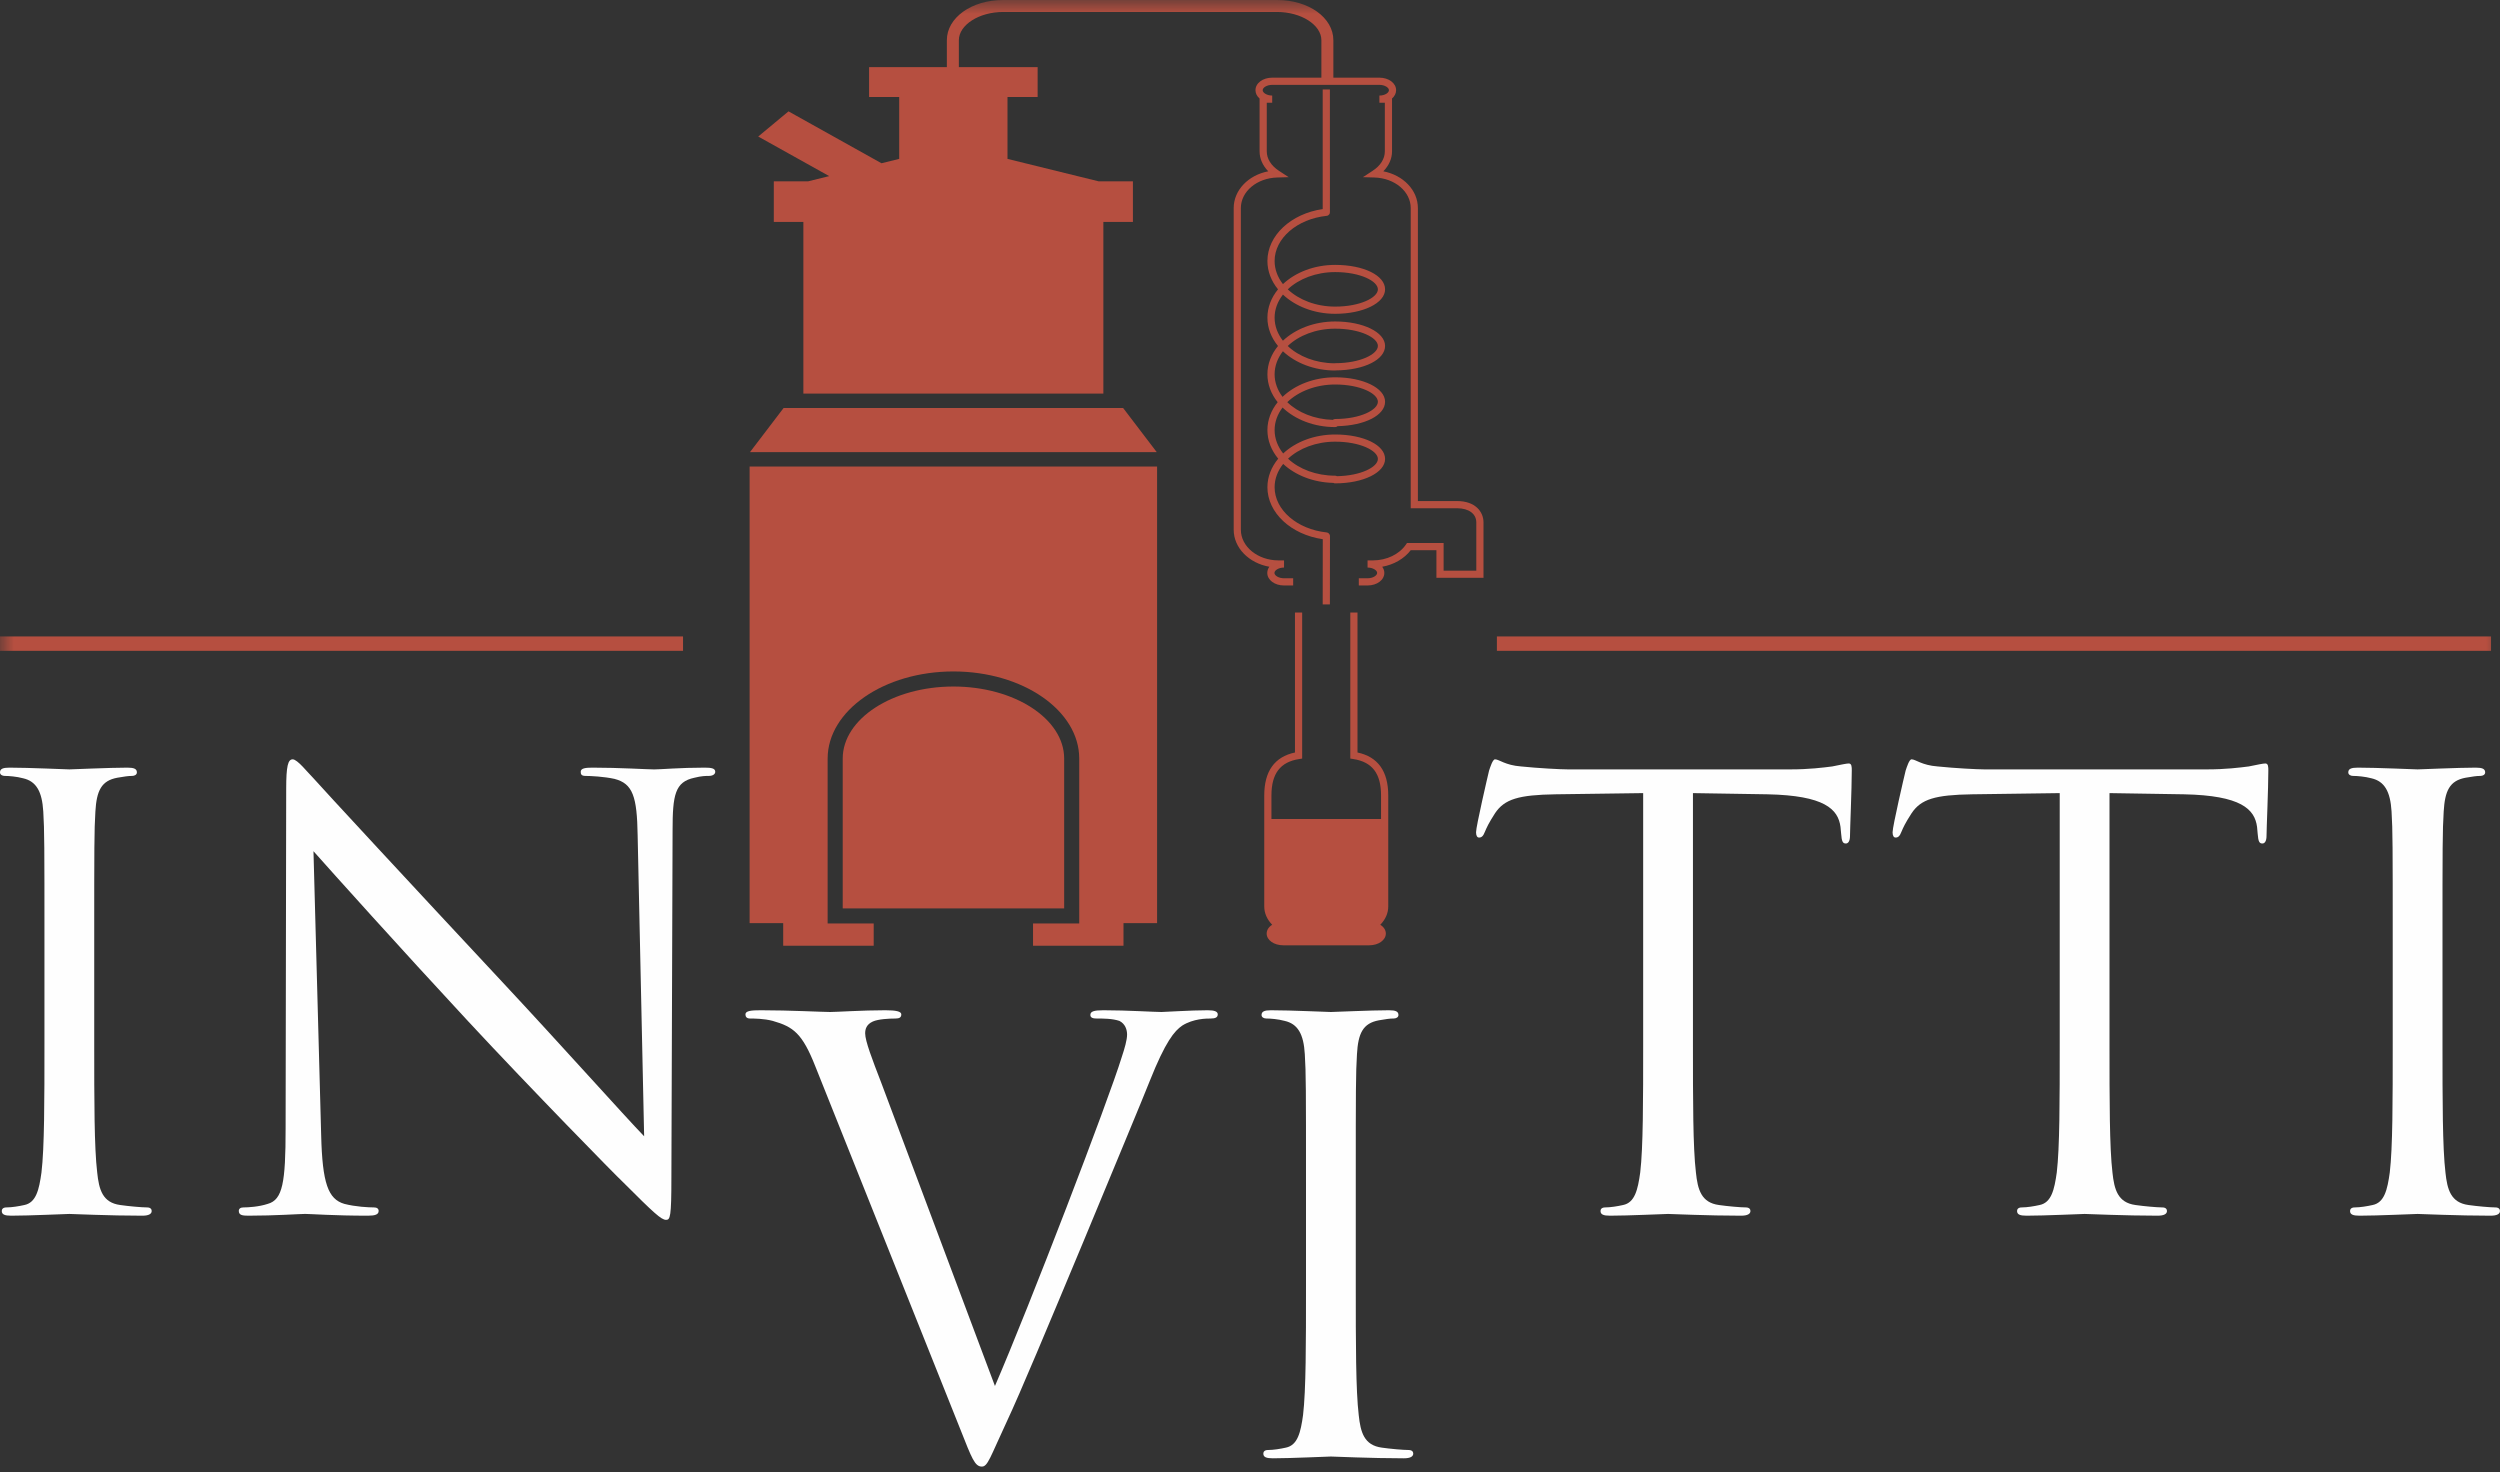 <?xml version="1.0" encoding="UTF-8"?>
<svg width="90px" height="53px" viewBox="0 0 90 53" version="1.1" xmlns="http://www.w3.org/2000/svg" xmlns:xlink="http://www.w3.org/1999/xlink">
    <rect x="0" y="0" width="90" height="53" fill="#333333" stroke="none"/>
    <!-- Generator: Sketch 56.3 (81716) - https://sketch.com -->
    <title>logo / invitti-logo-interno</title>
    <desc>Created with Sketch.</desc>
    <defs>
        <polygon id="path-1" points="0 52.798 90 52.798 90 0 0 0"></polygon>
    </defs>
    <g id="logo-/-invitti-logo-interno" stroke="none" stroke-width="1" fill="none" fill-rule="evenodd">
        <g id="Group-32">
            <path d="M3.392,37.578 C3.392,39.626 3.392,41.311 3.499,42.208 C3.563,42.826 3.691,43.296 4.331,43.381 C4.629,43.424 5.099,43.467 5.291,43.467 C5.419,43.467 5.461,43.531 5.461,43.595 C5.461,43.702 5.355,43.765 5.12,43.765 C3.947,43.765 2.602,43.702 2.496,43.702 C2.39,43.702 1.045,43.765 0.405,43.765 C0.17,43.765 0.064,43.723 0.064,43.595 C0.064,43.531 0.106,43.467 0.234,43.467 C0.426,43.467 0.683,43.424 0.875,43.381 C1.301,43.296 1.408,42.826 1.493,42.208 C1.6,41.311 1.6,39.626 1.6,37.578 L1.6,33.822 C1.6,30.494 1.6,29.896 1.558,29.214 C1.515,28.488 1.301,28.125 0.832,28.018 C0.598,27.955 0.32,27.933 0.17,27.933 C0.085,27.933 0,27.89 0,27.806 C0,27.678 0.106,27.635 0.341,27.635 C1.045,27.635 2.39,27.698 2.496,27.698 C2.602,27.698 3.947,27.635 4.587,27.635 C4.822,27.635 4.928,27.678 4.928,27.806 C4.928,27.89 4.843,27.933 4.757,27.933 C4.608,27.933 4.48,27.955 4.224,27.998 C3.648,28.104 3.477,28.467 3.434,29.214 C3.392,29.896 3.392,30.494 3.392,33.822 L3.392,37.578 Z" id="Fill-1" fill="#FEFEFE"></path>
            <path d="M11.562,40.864 C11.604,42.613 11.818,43.168 12.394,43.339 C12.8,43.445 13.269,43.467 13.461,43.467 C13.567,43.467 13.631,43.51 13.631,43.594 C13.631,43.722 13.503,43.765 13.248,43.765 C12.032,43.765 11.178,43.701 10.986,43.701 C10.794,43.701 9.898,43.765 8.938,43.765 C8.725,43.765 8.597,43.744 8.597,43.594 C8.597,43.51 8.661,43.467 8.768,43.467 C8.938,43.467 9.322,43.445 9.642,43.339 C10.176,43.189 10.282,42.571 10.282,40.629 L10.303,28.402 C10.303,27.57 10.368,27.336 10.538,27.336 C10.708,27.336 11.071,27.805 11.285,28.018 C11.604,28.381 14.784,31.817 18.069,35.337 C20.181,37.598 22.506,40.202 23.189,40.906 L22.955,30.067 C22.933,28.68 22.784,28.211 22.123,28.04 C21.738,27.955 21.248,27.933 21.077,27.933 C20.928,27.933 20.906,27.869 20.906,27.784 C20.906,27.656 21.077,27.635 21.333,27.635 C22.293,27.635 23.317,27.699 23.551,27.699 C23.786,27.699 24.491,27.635 25.365,27.635 C25.6,27.635 25.749,27.656 25.749,27.784 C25.749,27.869 25.664,27.933 25.515,27.933 C25.408,27.933 25.258,27.933 25.002,27.998 C24.298,28.146 24.213,28.616 24.213,29.896 L24.17,42.4 C24.17,43.808 24.128,43.915 23.979,43.915 C23.808,43.915 23.551,43.68 22.421,42.55 C22.187,42.336 19.114,39.199 16.853,36.766 C14.378,34.099 11.967,31.411 11.285,30.643 L11.562,40.864 Z" id="Fill-3" fill="#FEFEFE"></path>
            <path d="M35.818,49.896 C37.055,47.037 39.914,39.59 40.383,38.054 C40.49,37.734 40.575,37.435 40.575,37.244 C40.575,37.073 40.511,36.859 40.298,36.752 C40.042,36.667 39.722,36.667 39.487,36.667 C39.359,36.667 39.253,36.646 39.253,36.539 C39.253,36.411 39.381,36.369 39.722,36.369 C40.575,36.369 41.557,36.432 41.813,36.432 C41.941,36.432 42.858,36.369 43.477,36.369 C43.712,36.369 43.839,36.411 43.839,36.517 C43.839,36.625 43.754,36.667 43.583,36.667 C43.434,36.667 42.964,36.667 42.559,36.922 C42.282,37.115 41.962,37.478 41.386,38.928 C41.151,39.526 40.085,42.086 38.997,44.711 C37.695,47.827 36.735,50.13 36.245,51.176 C35.647,52.457 35.562,52.797 35.348,52.797 C35.092,52.797 34.986,52.5 34.58,51.475 L29.354,38.395 C28.884,37.201 28.564,36.965 27.818,36.752 C27.498,36.667 27.135,36.667 27.007,36.667 C26.879,36.667 26.836,36.603 26.836,36.517 C26.836,36.389 27.049,36.369 27.391,36.369 C28.415,36.369 29.631,36.432 29.887,36.432 C30.101,36.432 31.06,36.369 31.871,36.369 C32.255,36.369 32.447,36.411 32.447,36.517 C32.447,36.625 32.383,36.667 32.234,36.667 C31.999,36.667 31.615,36.688 31.423,36.774 C31.189,36.88 31.146,37.051 31.146,37.201 C31.146,37.478 31.401,38.139 31.722,38.971 L35.818,49.896 Z" id="Fill-5" fill="#FEFEFE"></path>
            <path d="M48.808,46.311 C48.808,48.36 48.808,50.045 48.914,50.942 C48.979,51.56 49.107,52.03 49.746,52.115 C50.045,52.158 50.515,52.2 50.706,52.2 C50.834,52.2 50.877,52.264 50.877,52.329 C50.877,52.435 50.771,52.499 50.537,52.499 C49.363,52.499 48.019,52.435 47.912,52.435 C47.805,52.435 46.462,52.499 45.822,52.499 C45.587,52.499 45.48,52.457 45.48,52.329 C45.48,52.264 45.523,52.2 45.651,52.2 C45.843,52.2 46.099,52.158 46.29,52.115 C46.717,52.03 46.825,51.56 46.91,50.942 C47.016,50.045 47.016,48.36 47.016,46.311 L47.016,42.556 C47.016,39.227 47.016,38.63 46.973,37.948 C46.931,37.221 46.717,36.859 46.248,36.752 C46.013,36.688 45.736,36.666 45.587,36.666 C45.501,36.666 45.416,36.624 45.416,36.54 C45.416,36.411 45.523,36.369 45.757,36.369 C46.462,36.369 47.805,36.432 47.912,36.432 C48.019,36.432 49.363,36.369 50.002,36.369 C50.238,36.369 50.344,36.411 50.344,36.54 C50.344,36.624 50.259,36.666 50.173,36.666 C50.024,36.666 49.896,36.688 49.64,36.731 C49.064,36.837 48.893,37.201 48.851,37.948 C48.808,38.63 48.808,39.227 48.808,42.556 L48.808,46.311 Z" id="Fill-7" fill="#FEFEFE"></path>
            <path d="M60.946,37.578 C60.946,39.626 60.946,41.311 61.053,42.208 C61.117,42.826 61.245,43.296 61.885,43.381 C62.183,43.424 62.653,43.467 62.845,43.467 C62.973,43.467 63.016,43.531 63.016,43.595 C63.016,43.702 62.909,43.765 62.675,43.765 C61.501,43.765 60.157,43.702 60.05,43.702 C59.944,43.702 58.6,43.765 57.96,43.765 C57.725,43.765 57.619,43.723 57.619,43.595 C57.619,43.531 57.661,43.467 57.789,43.467 C57.981,43.467 58.237,43.424 58.428,43.381 C58.855,43.296 58.963,42.826 59.048,42.208 C59.154,41.311 59.154,39.626 59.154,37.578 L59.154,28.552 L55.997,28.595 C54.675,28.616 54.163,28.765 53.821,29.277 C53.587,29.641 53.522,29.789 53.459,29.939 C53.394,30.11 53.33,30.152 53.245,30.152 C53.181,30.152 53.138,30.089 53.138,29.961 C53.138,29.747 53.565,27.912 53.607,27.741 C53.65,27.613 53.736,27.336 53.821,27.336 C53.97,27.336 54.184,27.549 54.759,27.592 C55.378,27.656 56.189,27.698 56.445,27.698 L64.445,27.698 C65.129,27.698 65.619,27.635 65.96,27.592 C66.28,27.528 66.472,27.485 66.557,27.485 C66.664,27.485 66.664,27.613 66.664,27.741 C66.664,28.381 66.6,29.854 66.6,30.089 C66.6,30.28 66.536,30.366 66.451,30.366 C66.343,30.366 66.301,30.302 66.28,30.003 L66.258,29.768 C66.174,29.128 65.682,28.638 63.634,28.595 L60.946,28.552 L60.946,37.578 Z" id="Fill-9" fill="#FEFEFE"></path>
            <path d="M75.942,37.578 C75.942,39.626 75.942,41.311 76.048,42.208 C76.113,42.826 76.241,43.296 76.88,43.381 C77.179,43.424 77.649,43.467 77.84,43.467 C77.968,43.467 78.011,43.531 78.011,43.595 C78.011,43.702 77.905,43.765 77.671,43.765 C76.497,43.765 75.153,43.702 75.046,43.702 C74.94,43.702 73.595,43.765 72.956,43.765 C72.72,43.765 72.614,43.723 72.614,43.595 C72.614,43.531 72.657,43.467 72.785,43.467 C72.976,43.467 73.233,43.424 73.424,43.381 C73.851,43.296 73.958,42.826 74.044,42.208 C74.15,41.311 74.15,39.626 74.15,37.578 L74.15,28.552 L70.993,28.595 C69.67,28.616 69.158,28.765 68.817,29.277 C68.582,29.641 68.518,29.789 68.454,29.939 C68.39,30.11 68.326,30.152 68.241,30.152 C68.176,30.152 68.133,30.089 68.133,29.961 C68.133,29.747 68.56,27.912 68.603,27.741 C68.646,27.613 68.731,27.336 68.817,27.336 C68.965,27.336 69.179,27.549 69.755,27.592 C70.374,27.656 71.185,27.698 71.441,27.698 L79.441,27.698 C80.124,27.698 80.614,27.635 80.956,27.592 C81.275,27.528 81.467,27.485 81.552,27.485 C81.66,27.485 81.66,27.613 81.66,27.741 C81.66,28.381 81.595,29.854 81.595,30.089 C81.595,30.28 81.532,30.366 81.446,30.366 C81.339,30.366 81.296,30.302 81.275,30.003 L81.254,29.768 C81.169,29.128 80.678,28.638 78.63,28.595 L75.942,28.552 L75.942,37.578 Z" id="Fill-11" fill="#FEFEFE"></path>
            <path d="M87.93,37.578 C87.93,39.626 87.93,41.311 88.036,42.208 C88.101,42.826 88.229,43.296 88.868,43.381 C89.167,43.424 89.637,43.467 89.829,43.467 C89.957,43.467 89.999,43.531 89.999,43.595 C89.999,43.702 89.893,43.765 89.659,43.765 C88.485,43.765 87.141,43.702 87.034,43.702 C86.927,43.702 85.583,43.765 84.944,43.765 C84.709,43.765 84.602,43.723 84.602,43.595 C84.602,43.531 84.645,43.467 84.773,43.467 C84.965,43.467 85.221,43.424 85.412,43.381 C85.839,43.296 85.947,42.826 86.032,42.208 C86.138,41.311 86.138,39.626 86.138,37.578 L86.138,33.822 C86.138,30.494 86.138,29.896 86.096,29.214 C86.053,28.488 85.839,28.125 85.37,28.018 C85.135,27.955 84.858,27.933 84.709,27.933 C84.623,27.933 84.538,27.89 84.538,27.806 C84.538,27.678 84.645,27.635 84.879,27.635 C85.583,27.635 86.927,27.698 87.034,27.698 C87.141,27.698 88.485,27.635 89.125,27.635 C89.36,27.635 89.466,27.678 89.466,27.806 C89.466,27.89 89.381,27.933 89.295,27.933 C89.146,27.933 89.018,27.955 88.762,27.998 C88.187,28.104 88.016,28.467 87.973,29.214 C87.93,29.896 87.93,30.494 87.93,33.822 L87.93,37.578 Z" id="Fill-13" fill="#FEFEFE"></path>
            <polygon id="Fill-15" fill="#B64F40" points="29.096 6.527 27.857 6.527 27.857 7.99 28.921 7.99 28.921 14.17 39.721 14.17 39.721 7.99 40.785 7.99 40.785 6.527 39.547 6.527 36.27 5.72 36.27 3.492 37.355 3.492 37.355 2.417 31.287 2.417 31.287 3.492 32.371 3.492 32.371 5.72 31.733 5.877 28.386 4.009 27.296 4.915 29.851 6.34"></polygon>
            <polygon id="Fill-17" fill="#B64F40" points="41.642 16.276 40.433 14.689 28.209 14.689 27 16.276"></polygon>
            <path d="M26.986,16.796 L26.986,33.233 L28.195,33.233 L28.195,34.047 L31.453,34.047 L31.453,33.245 L29.795,33.245 L29.795,27.308 C29.797,25.577 31.828,24.172 34.324,24.172 C36.82,24.172 38.851,25.577 38.852,27.304 L38.852,33.245 L37.189,33.245 L37.189,34.047 L40.446,34.047 L40.446,33.233 L41.655,33.233 L41.655,16.796 L26.986,16.796 Z" id="Fill-19" fill="#B64F40"></path>
            <path d="M30.338,32.702 L38.31,32.702 L38.31,27.307 C38.309,25.878 36.521,24.715 34.324,24.715 C32.128,24.715 30.34,25.877 30.338,27.305 L30.338,32.702 Z" id="Fill-21" fill="#B64F40"></path>
            <path d="M49.847,32.633 L49.847,29.483 L45.643,29.483 L45.643,32.633 C45.643,32.906 45.797,33.153 46.045,33.334 C45.863,33.373 45.729,33.481 45.729,33.608 C45.729,33.772 45.94,33.903 46.2,33.903 L47.744,33.903 L49.289,33.903 C49.549,33.903 49.76,33.772 49.76,33.608 C49.76,33.481 49.627,33.373 49.446,33.334 C49.694,33.153 49.847,32.906 49.847,32.633" id="Fill-23" fill="#B64F40"></path>
            <mask id="mask-2" fill="white">
                <use xlink:href="#path-1"></use>
            </mask>
            <g id="Clip-26"></g>
            <polygon id="Fill-25" fill="#B64F40" mask="url(#mask-2)" points="0 23.43 24.589 23.43 24.589 22.912 0 22.912"></polygon>
            <polygon id="Fill-27" fill="#B64F40" mask="url(#mask-2)" points="53.888 23.43 89.677 23.43 89.677 22.912 53.888 22.912"></polygon>
            <path d="M49.232,21.077 L48.917,21.077 L48.917,20.818 L49.232,20.818 C49.429,20.818 49.577,20.717 49.577,20.625 C49.577,20.534 49.429,20.432 49.232,20.432 L49.232,20.174 L49.427,20.174 C49.919,20.174 50.374,19.955 50.614,19.603 L50.652,19.548 L51.97,19.548 L51.97,20.543 L53.147,20.543 L53.147,18.807 C53.147,18.497 52.876,18.297 52.455,18.297 L50.786,18.297 L50.786,7.491 C50.786,6.895 50.211,6.411 49.477,6.39 L49.065,6.378 L49.411,6.152 C49.697,5.966 49.854,5.717 49.854,5.451 L49.854,3.699 L49.658,3.699 L49.658,3.44 C49.86,3.44 50.002,3.338 50.002,3.247 C50.002,3.156 49.854,3.055 49.658,3.055 L45.799,3.055 C45.603,3.055 45.456,3.156 45.456,3.247 C45.456,3.338 45.603,3.44 45.799,3.44 L45.799,3.699 L45.604,3.699 L45.604,5.451 C45.604,5.717 45.761,5.966 46.046,6.152 L46.392,6.378 L45.979,6.39 C45.246,6.411 44.671,6.895 44.671,7.491 L44.671,19.071 C44.671,19.679 45.28,20.174 46.027,20.174 L46.225,20.174 L46.225,20.432 C46.027,20.432 45.88,20.534 45.88,20.625 C45.88,20.717 46.027,20.818 46.225,20.818 L46.554,20.818 L46.554,21.077 L46.225,21.077 C45.886,21.077 45.622,20.879 45.622,20.625 C45.622,20.544 45.649,20.469 45.697,20.403 C44.964,20.274 44.413,19.725 44.413,19.071 L44.413,7.491 C44.413,6.846 44.939,6.306 45.657,6.167 C45.456,5.96 45.345,5.71 45.345,5.451 L45.345,3.547 C45.253,3.468 45.197,3.363 45.197,3.247 C45.197,2.994 45.461,2.796 45.799,2.796 L49.658,2.796 C49.996,2.796 50.26,2.994 50.26,3.247 C50.26,3.362 50.205,3.467 50.113,3.546 L50.113,5.451 C50.113,5.71 50.002,5.96 49.8,6.167 C50.518,6.307 51.044,6.846 51.044,7.491 L51.044,18.038 L52.455,18.038 C53.112,18.038 53.406,18.424 53.406,18.807 L53.406,20.802 L51.711,20.802 L51.711,19.806 L50.787,19.806 C50.551,20.114 50.179,20.328 49.759,20.403 C49.808,20.468 49.836,20.544 49.836,20.625 C49.836,20.879 49.571,21.077 49.232,21.077" id="Fill-28" fill="#B64F40" mask="url(#mask-2)"></path>
            <path d="M48.001,2.826 L47.57,2.826 L47.57,1.448 C47.57,0.896 46.84,0.431 45.976,0.431 L36.112,0.431 C35.249,0.431 34.519,0.896 34.519,1.448 L34.519,2.464 L34.087,2.464 L34.087,1.448 C34.087,0.636 34.977,-0 36.112,-0 L45.976,-0 C47.111,-0 48.001,0.636 48.001,1.448 L48.001,2.826 Z" id="Fill-29" fill="#B64F40" mask="url(#mask-2)"></path>
            <path d="M46.359,10.416 C46.759,10.795 47.376,11.038 48.066,11.038 C48.972,11.038 49.604,10.71 49.604,10.417 C49.604,10.122 48.972,9.795 48.066,9.795 C47.376,9.795 46.759,10.038 46.359,10.416 L46.359,10.416 Z M46.358,12.456 C46.752,12.83 47.357,13.072 48.038,13.079 C48.046,13.076 48.056,13.075 48.066,13.075 C48.972,13.075 49.604,12.748 49.604,12.454 C49.604,12.16 48.972,11.832 48.066,11.832 C47.375,11.832 46.757,12.076 46.358,12.456 L46.358,12.456 Z M46.342,14.478 C46.725,14.851 47.316,15.096 47.982,15.115 C48.005,15.096 48.034,15.084 48.066,15.084 C48.972,15.084 49.604,14.757 49.604,14.463 C49.604,14.169 48.972,13.842 48.066,13.842 C47.366,13.842 46.742,14.092 46.342,14.478 L46.342,14.478 Z M46.369,16.513 C46.768,16.886 47.381,17.125 48.066,17.125 C48.089,17.125 48.112,17.132 48.13,17.143 C49.003,17.127 49.604,16.809 49.604,16.521 C49.604,16.228 48.972,15.9 48.066,15.9 C47.381,15.9 46.768,16.14 46.369,16.513 L46.369,16.513 Z M47.876,21.759 L47.617,21.758 L47.62,19.411 C46.476,19.246 45.627,18.458 45.627,17.542 C45.627,17.163 45.77,16.81 46.016,16.513 C45.77,16.216 45.627,15.862 45.627,15.483 C45.627,15.115 45.762,14.77 45.996,14.479 C45.762,14.187 45.627,13.843 45.627,13.475 C45.627,13.1 45.767,12.75 46.008,12.456 C45.767,12.161 45.627,11.812 45.627,11.437 C45.627,11.062 45.767,10.712 46.009,10.416 C45.767,10.121 45.627,9.771 45.627,9.395 C45.627,8.48 46.474,7.692 47.617,7.527 L47.617,3.22 L47.876,3.22 L47.877,7.627 C47.88,7.661 47.871,7.695 47.848,7.723 C47.827,7.749 47.796,7.767 47.761,7.77 C46.692,7.883 45.886,8.582 45.886,9.395 C45.886,9.699 45.995,9.983 46.186,10.228 C46.634,9.806 47.31,9.536 48.066,9.536 C49.09,9.536 49.863,9.915 49.863,10.417 C49.863,10.91 49.074,11.297 48.066,11.297 C47.31,11.297 46.634,11.027 46.186,10.605 C45.995,10.85 45.886,11.134 45.886,11.437 C45.886,11.739 45.995,12.022 46.185,12.266 C46.632,11.844 47.309,11.573 48.066,11.573 C49.074,11.573 49.863,11.96 49.863,12.454 C49.863,12.951 49.105,13.326 48.096,13.334 C48.087,13.336 48.077,13.338 48.066,13.338 C47.31,13.338 46.632,13.067 46.185,12.645 C45.995,12.889 45.886,13.172 45.886,13.475 C45.886,13.77 45.99,14.048 46.172,14.287 C46.62,13.857 47.302,13.583 48.066,13.583 C49.074,13.583 49.863,13.97 49.863,14.463 C49.863,14.95 49.133,15.321 48.153,15.342 C48.13,15.362 48.099,15.375 48.066,15.375 C47.302,15.375 46.62,15.101 46.172,14.671 C45.99,14.91 45.886,15.188 45.886,15.483 C45.886,15.791 45.999,16.079 46.194,16.325 C46.642,15.907 47.315,15.642 48.066,15.642 C49.09,15.642 49.863,16.02 49.863,16.521 C49.863,17.016 49.074,17.401 48.066,17.401 C48.042,17.401 48.019,17.395 48,17.384 C47.275,17.368 46.629,17.105 46.194,16.701 C45.999,16.947 45.886,17.234 45.886,17.542 C45.886,18.354 46.69,19.053 47.756,19.167 C47.787,19.17 47.817,19.184 47.838,19.205 C47.863,19.229 47.879,19.262 47.879,19.296 L47.876,21.759 Z" id="Fill-30" fill="#B64F40" mask="url(#mask-2)"></path>
            <path d="M49.29,34.031 L46.2,34.031 C45.864,34.031 45.6,33.845 45.6,33.608 C45.6,33.481 45.674,33.369 45.799,33.292 C45.614,33.101 45.513,32.873 45.513,32.633 L45.513,28.637 C45.513,27.764 45.885,27.245 46.619,27.09 L46.619,22.051 L46.878,22.051 L46.878,27.308 L46.769,27.326 C46.089,27.431 45.772,27.848 45.772,28.637 L45.772,32.633 C45.772,32.852 45.896,33.064 46.121,33.228 L46.352,33.397 L46.072,33.46 C45.939,33.489 45.859,33.558 45.859,33.608 C45.859,33.675 45.992,33.772 46.2,33.772 L49.29,33.772 C49.498,33.772 49.631,33.675 49.631,33.608 C49.631,33.558 49.552,33.489 49.418,33.46 L49.138,33.397 L49.369,33.228 C49.594,33.064 49.718,32.852 49.718,32.633 L49.718,28.637 C49.718,27.848 49.401,27.431 48.722,27.326 L48.611,27.308 L48.611,22.051 L48.87,22.051 L48.87,27.09 C49.604,27.245 49.977,27.764 49.977,28.637 L49.977,32.633 C49.977,32.873 49.877,33.101 49.69,33.292 C49.816,33.369 49.89,33.481 49.89,33.608 C49.89,33.845 49.626,34.031 49.29,34.031" id="Fill-31" fill="#B64F40" mask="url(#mask-2)"></path>
        </g>
    </g>
</svg>